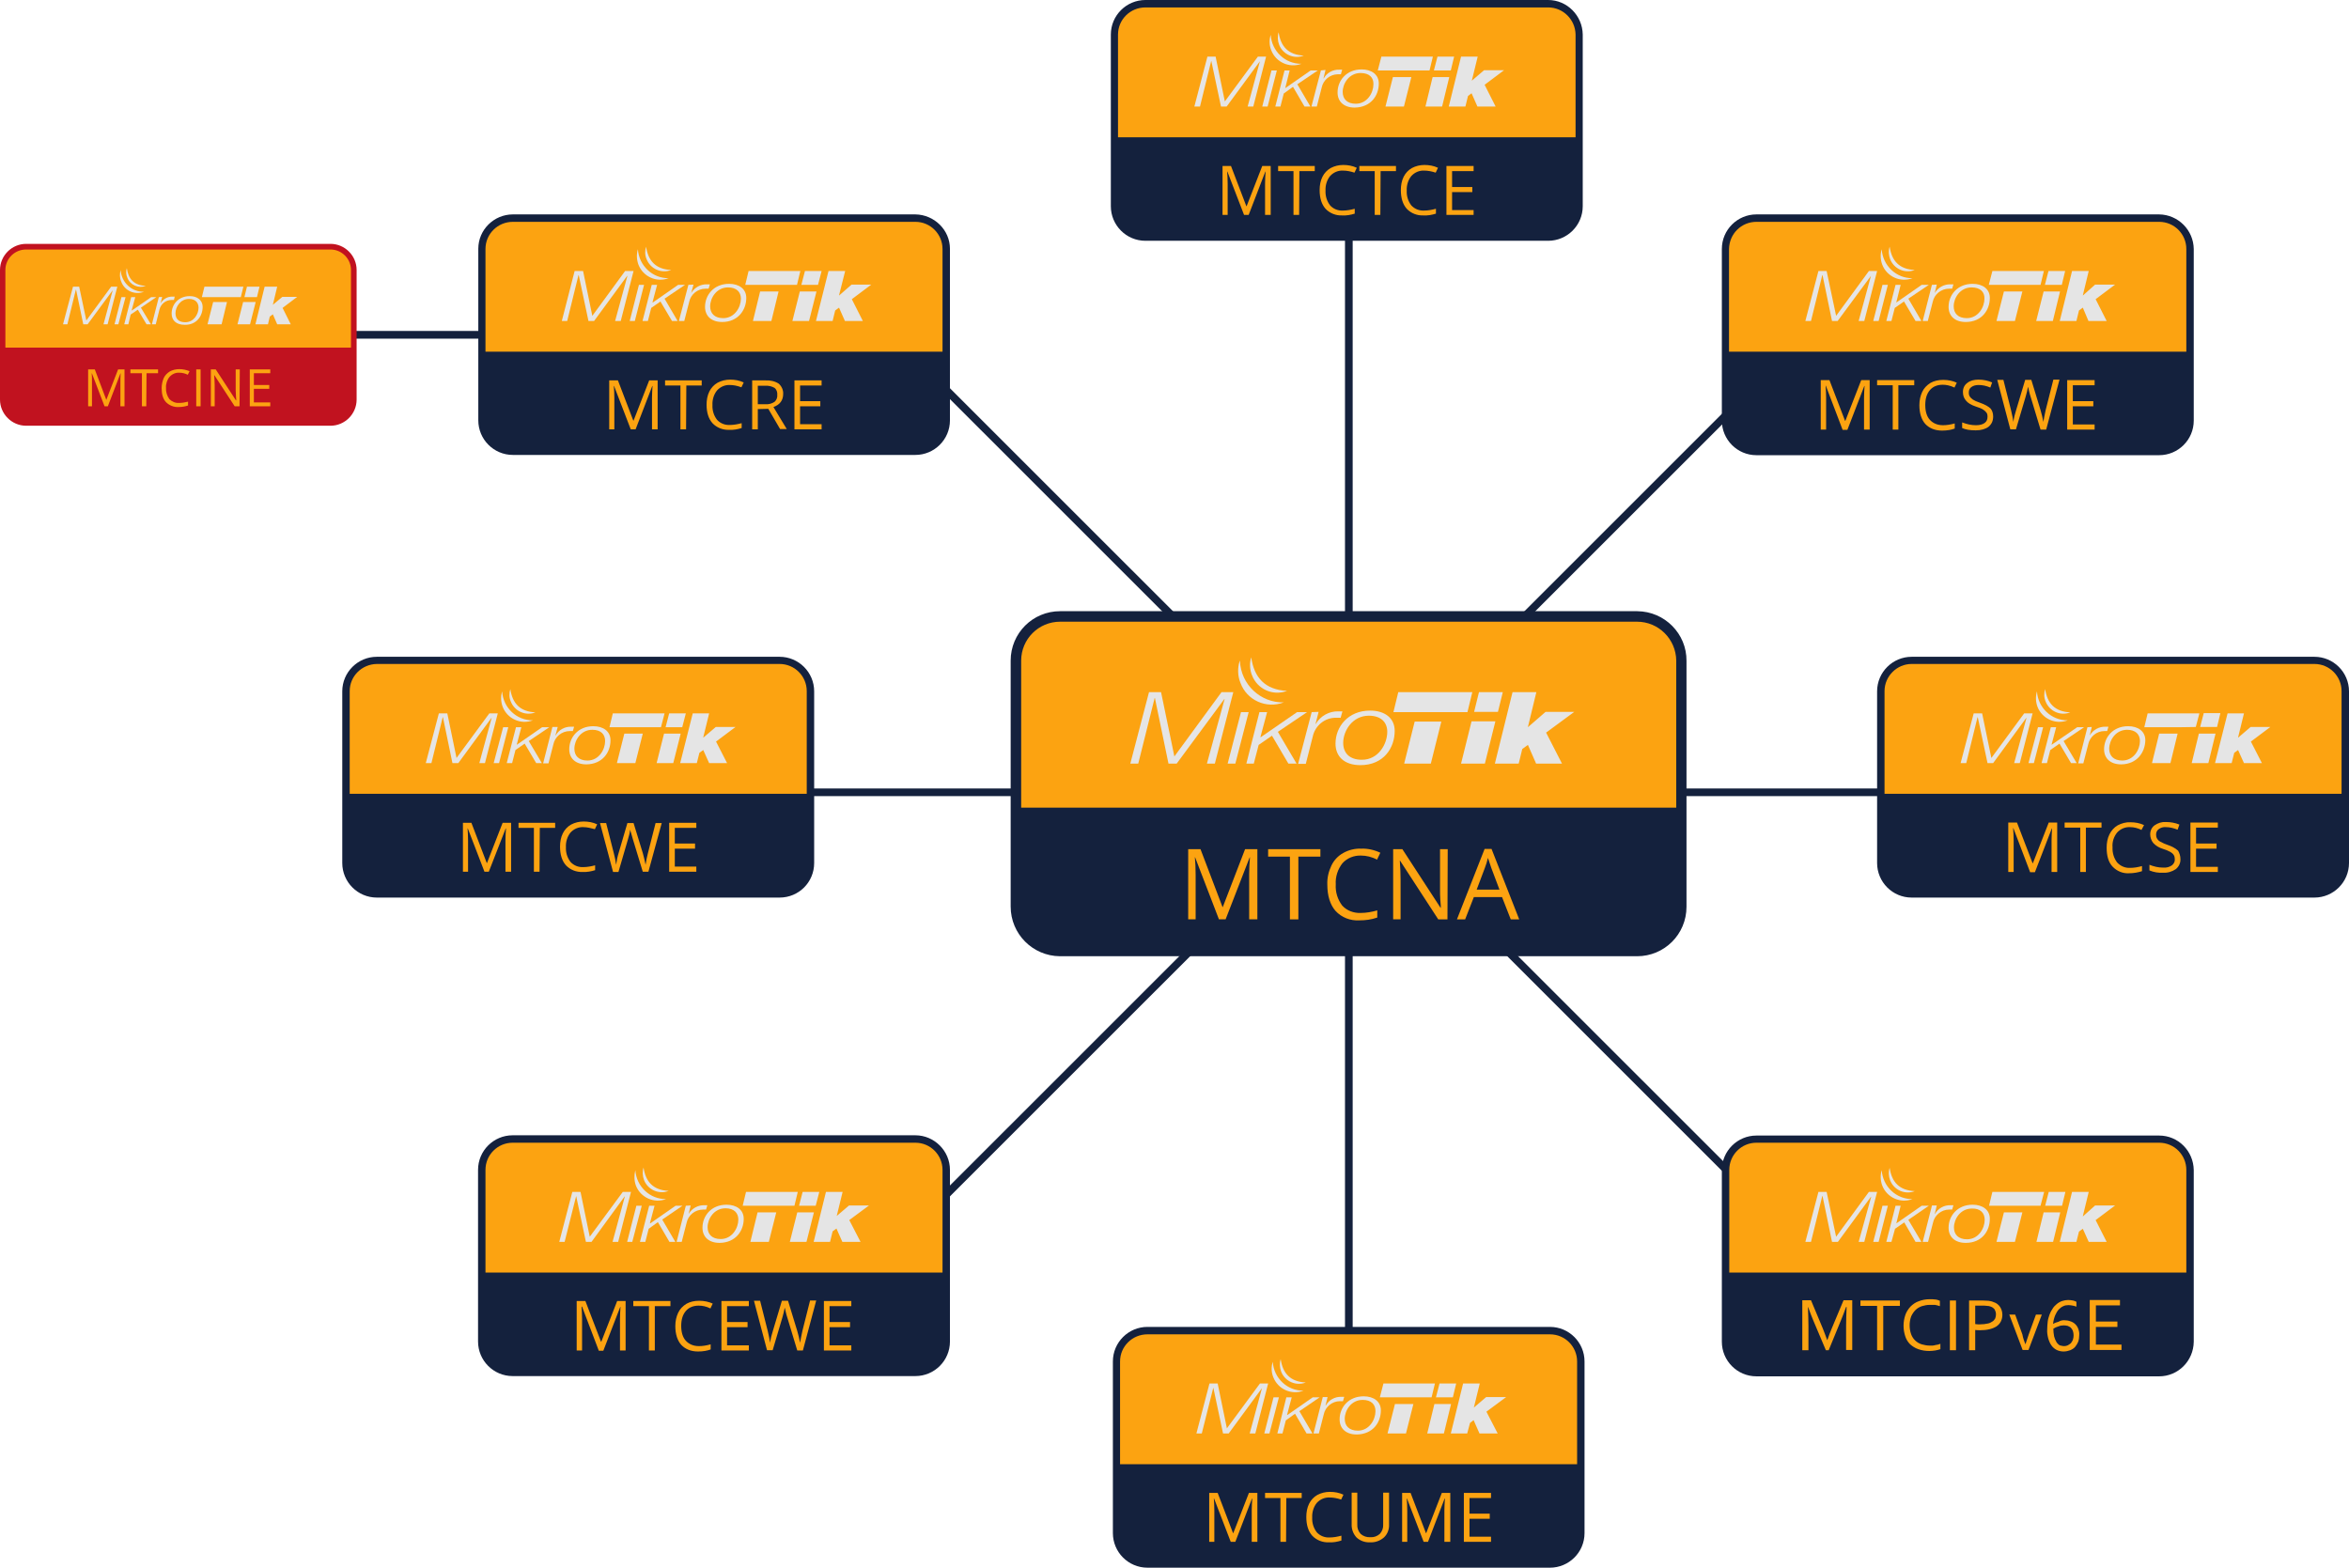 <?xml version="1.0" encoding="UTF-8"?>
<svg xmlns="http://www.w3.org/2000/svg" version="1.1" id="Layer_1" x="0" y="0" viewBox="0 0 916.9 612" xml:space="preserve">
	<style>
	
	.st0{fill:#14213D;stroke:#14213D;stroke-width:3;stroke-miterlimit:10}
	
	
	.st1{fill:#FCA311}
	.st2{fill:none}
	
	
	.st3{fill:#14213D}
	
	
	.st4,.st5{fill:#E5E5E5}
	.st5{fill-rule:evenodd;clip-rule:evenodd}
	
	
	.st6{fill:#C1121F}
	</style>
	
	<path class="st0" d="M526.5 20.9v576.8M192.2 130.7h-65.1M814.8 309.3H238.1M730.4 513.2L322.5 105.4M322.5 513.2l407.9-407.8"></path>
	<path class="st1" d="M147.1 257.8h157.2c6.7 0 12 5.4 12 12.1v67c0 6.7-5.4 12-12 12H147.1c-6.7 0-12.1-5.4-12.1-12v-67c.1-6.7 5.5-12.1 12.1-12.1z"></path>
	<path class="st2" d="M314.9 309.9v-40.1c0-5.9-4.8-10.6-10.6-10.6H147.1c-5.9 0-10.6 4.8-10.6 10.6v40.1h178.4z"></path>
	<path class="st3" d="M304.3 256.4H147.1c-7.4 0-13.5 6-13.5 13.5v67c0 7.4 6 13.5 13.5 13.5h157.2c7.5 0 13.5-6 13.5-13.5v-67c0-7.5-6.1-13.5-13.5-13.5zm-157.2 2.8h157.2c5.9 0 10.6 4.8 10.6 10.6v40.1H136.5v-40.1c0-5.8 4.7-10.5 10.6-10.6z"></path>
	<path class="st4" d="M171.3 278.5l-5.1 19.4h2.2l4.4-17.9h.1l3.7 17.9h2.3l12.9-17.6h.1l-4.8 17.6h2.2l5-19.4H191l-12.8 17.4-3.6-17.4zM196.4 283.9l-3.7 14h2.1l3.6-14zM201.4 283.9l-3.6 14h2.1l1.3-5.1 3.6-2.5 4.5 7.6h2.2l-5.1-8.6 8-5.4h-2.8l-9.8 6.8h-.1l1.8-6.8z"></path>
	<path class="st5" d="M215.6 283.9L212 298h2.1l1.9-7.4c.6-3 3.3-5.2 6.4-5.2h1.2l.5-1.7H223c-2.5-.1-4.9 1.2-6.1 3.4h-.1l.9-3.3h-2.1zM238.3 289c0-3.5-2.8-5.5-6.7-5.5-6 0-9.4 4.4-9.4 9 0 3.5 2.4 5.9 6.7 5.9 6.3-.1 9.4-4.7 9.4-9.4m-2.1.3c0 3.3-2.4 7.6-6.9 7.6-3.4 0-5.1-1.9-5.1-4.6 0-3.3 2.5-7.4 7-7.4 3.4 0 5 1.8 5 4.4M258 283.9l1.4-5.4h-20.2l-1.3 5.4h13.7zM243.7 286.4l-2.9 11.5h7.2l2.9-11.5h-7.2zM259.2 286.4l-2.9 11.5h6.5l2.9-11.5h-6.5zm7.1-2.5l1.4-5.4h-6.5l-1.4 5.4h6.5zM270.4 278.5l-4.9 19.4h6.5l1-4 1.5-1.1 2.3 5.1h7l-4.3-8.4 7.6-5.7h-7.7l-4.8 4.1h-.1l2.3-9.4zM199.2 269c.8 5.5 3.7 8.8 9.8 9.1-3.8 1.5-8.1-.4-9.6-4.2-.7-1.6-.7-3.3-.2-4.9"></path>
	<path class="st5" d="M196 269.9c.1 0 .1 0 0 0 .4 6.4 5.7 11.4 12 11.3-4.7 1.8-10-.6-11.8-5.3-.7-1.9-.8-4-.2-6"></path>
	<path class="st1" d="M189.1 340.3l-6.5-16.9h-.1c.1 1.3.2 2.9.2 4.8v12.1h-2v-19.1h3.3l6 15.7h.1l6.1-15.7h3.3v19.1h-2.2V328c0-1.4.1-2.9.2-4.6h-.1l-6.6 16.9h-1.7zM210.6 340.3h-2.2v-17.1h-6v-2h14.3v2h-6l-.1 17.1zM227.7 322.9c-1.9-.1-3.7.7-5 2.1-1.3 1.6-1.9 3.7-1.8 5.7-.1 2.1.5 4.1 1.8 5.8 1.3 1.4 3.1 2.1 5 2 1.5 0 3.1-.3 4.6-.7v1.9c-1.6.5-3.2.8-4.9.7-2.4.1-4.8-.8-6.5-2.6-1.5-1.7-2.3-4.1-2.3-7.3 0-1.8.3-3.6 1.1-5.2.7-1.4 1.8-2.6 3.2-3.4 1.5-.8 3.2-1.2 4.9-1.2 1.8 0 3.6.3 5.3 1.1l-.9 1.9c-1.5-.4-3-.8-4.5-.8zM253.1 340.3h-2.2l-3.9-12.8c-.2-.6-.4-1.3-.6-2.1-.2-.5-.3-1-.4-1.5-.2 1.3-.5 2.5-.9 3.8l-3.7 12.7h-2.1l-5.1-19.1h2.4l3 11.8c.4 1.5.7 3 .9 4.5.2-1.6.5-3.1 1-4.7l3.4-11.6h2.4l3.6 11.7c.4 1.5.8 3 1.1 4.6.2-1.5.5-3 .9-4.5l3-11.8h2.4l-5.2 19zM271.8 340.3h-10.6v-19.1h10.6v2h-8.4v6.1h7.9v2h-7.9v7h8.4v2z"></path>
	<g>
		
		<path class="st1" d="M447.9 519.4H605c6.7 0 12 5.4 12 12.1v67c0 6.7-5.4 12-12 12H447.9c-6.7 0-12-5.4-12-12v-67c-.1-6.7 5.3-12.1 12-12.1z"></path>
		<path class="st2" d="M615.7 571.6v-40.1c0-5.9-4.8-10.6-10.6-10.6H447.9c-5.9 0-10.6 4.8-10.6 10.6v40.1h178.4z"></path>
		<path class="st3" d="M605 518H447.9c-7.4 0-13.5 6-13.5 13.5v67c0 7.4 6 13.5 13.5 13.5H605c7.4 0 13.5-6 13.5-13.5v-67c0-7.4-6-13.5-13.5-13.5zm-157.1 2.9H605c5.9 0 10.6 4.8 10.6 10.6v40.1H437.2v-40.1c0-5.9 4.8-10.6 10.7-10.6z"></path>
		<path class="st4" d="M472.1 540.1l-5.1 19.5h2.1l4.5-17.9 3.8 17.9h2.2l13-17.7-4.8 17.7h2.2l5-19.5h-3.2l-12.9 17.5-3.6-17.5zM497.1 545.5l-3.6 14.1h2l3.7-14.1zM502.1 545.5l-3.5 14.1h2l1.3-5.1 3.6-2.6 4.5 7.7h2.3l-5.1-8.7 7.9-5.4h-2.7l-9.9 6.9-.1-.1 1.8-6.8z"></path>
		<path class="st5" d="M516.3 545.5l-3.6 14.1h2.1l1.9-7.4c.6-3 3.3-5.2 6.3-5.2h1.2l.5-1.7h-1.1c-2.5-.1-4.9 1.2-6.1 3.4h-.1l.8-3.3h-1.9zM539 550.6c0-3.5-2.8-5.5-6.7-5.5-6 0-9.4 4.4-9.4 9 0 3.5 2.4 5.9 6.7 5.9 6.3-.1 9.4-4.7 9.4-9.4m-2.1.3c0 3.3-2.4 7.6-6.9 7.6-3.4 0-5.1-1.9-5.1-4.6 0-3.3 2.5-7.4 7-7.4 3.4 0 5 1.8 5 4.4M558.8 545.5l1.3-5.4H540l-1.4 5.4h13.7zM544.5 548.1l-2.9 11.5h7.2l2.9-11.5h-7.2zM559.9 548.1l-2.8 11.5h6.5l2.8-11.5h-6.5zm7.2-2.6l1.3-5.4h-6.5l-1.4 5.4h6.6zM571.1 540.1l-4.8 19.5h6.4l1.1-4.1 1.4-1.1 2.3 5.2h7.1l-4.4-8.5 7.7-5.7h-7.8l-4.8 4.1 2.3-9.4zM499.9 530.6c.8 5.5 3.7 8.8 9.8 9.1-3.8 1.5-8.1-.4-9.6-4.2-.6-1.6-.7-3.3-.2-4.9"></path>
		<path class="st5" d="M496.8 531.6c.4 6.4 5.7 11.4 12 11.3-4.7 1.8-10-.6-11.8-5.3-.8-2-.8-4.1-.2-6"></path>
		<path class="st1" d="M480.4 601.9l-6.5-16.9h-.1c.1 1.3.2 2.9.2 4.8v12.1h-2v-19.1h3.3l6 15.7h.1l6.1-15.7h3.3v19.1h-2.2v-12.3c0-1.4.1-2.9.2-4.6h-.1l-6.5 16.9h-1.8zM502 601.9h-2.2v-17.1h-6v-2h14.3v2h-6l-.1 17.1zM519 584.6c-1.9-.1-3.7.7-5 2.1-1.3 1.6-1.9 3.7-1.8 5.7-.1 2.1.5 4.1 1.8 5.8 1.3 1.4 3.1 2.1 5 2 1.5 0 3.1-.3 4.6-.7v1.9c-1.6.5-3.2.8-4.9.7-2.4.1-4.8-.8-6.5-2.6-1.5-1.7-2.3-4.1-2.3-7.3 0-1.8.3-3.6 1.1-5.2.7-1.4 1.8-2.6 3.2-3.4 1.5-.8 3.2-1.2 4.9-1.2 1.8 0 3.6.3 5.3 1.1l-.9 1.9c-1.5-.5-3-.8-4.5-.8zM542.2 582.8v12.3c.1 1.9-.6 3.8-2 5.1-1.5 1.3-3.4 2-5.4 1.9-2 .1-3.9-.6-5.3-1.9-1.3-1.4-2-3.3-1.9-5.2v-12.3h2.2v12.4c-.1 1.4.4 2.7 1.3 3.7 1 .9 2.4 1.4 3.8 1.3 1.4.1 2.7-.4 3.7-1.3.9-1 1.4-2.3 1.3-3.7v-12.4h2.3zM555.7 601.9l-6.5-16.9h-.1c.1 1.3.2 2.9.2 4.8v12.1h-2v-19.1h3.3l6 15.7h.1l6.1-15.7h3.3v19.1h-2.3v-12.3c0-1.4.1-2.9.2-4.6h-.1l-6.5 16.9h-1.7zM582 601.9h-10.6v-19.1H582v2h-8.4v6.1h7.9v2h-7.9v7h8.4v2z"></path>
	</g>
	<g>
		
		<path class="st1" d="M10.2 96.3H129c5 0 9.1 4.1 9.1 9.1v50.7c0 5-4.1 9.1-9.1 9.1H10.2c-5 0-9.1-4.1-9.1-9.1v-50.7c0-5 4.1-9.1 9.1-9.1z"></path>
		<path class="st2" d="M137 135.7v-30.3c0-4.4-3.6-8-8-8H10.2c-4.4 0-8 3.6-8 8v30.3H137z"></path>
		<path class="st6" d="M129 95.2H10.2C4.6 95.2 0 99.8 0 105.4V156c0 5.6 4.6 10.2 10.2 10.2H129c5.6 0 10.2-4.6 10.2-10.2v-50.6c0-5.6-4.6-10.2-10.2-10.2zM10.2 97.4H129c4.4 0 8 3.6 8 8v30.3H2.1v-30.3c0-4.4 3.6-8 8.1-8z"></path>
		<path class="st4" d="M28.5 111.9l-3.9 14.7h1.7l3.3-13.5h.1l2.8 13.5h1.7l9.8-13.3-3.6 13.3H42l3.8-14.7h-2.4l-9.7 13.2-2.8-13.2zM47.4 116l-2.7 10.6h1.5L49 116zM51.2 116l-2.7 10.6h1.6l.9-3.8 2.8-1.9 3.4 5.7h1.7l-3.9-6.5 6-4.1h-2l-7.5 5.2-.1-.1 1.4-5.1z"></path>
		<path class="st5" d="M62 116l-2.7 10.6h1.5l1.4-5.6c.5-2.3 2.5-3.9 4.8-3.9h.9l.3-1.3h-.8c-1.9-.1-3.7.9-4.7 2.6l.6-2.5-1.3.1zM79.1 119.8c0-2.6-2.1-4.2-5-4.2-4.5 0-7.1 3.3-7.1 6.8 0 2.7 1.8 4.4 5.1 4.4 4.6.1 7-3.4 7-7m-1.6.3c0 2.5-1.8 5.7-5.2 5.7-2.6 0-3.8-1.4-3.8-3.5 0-2.5 1.9-5.6 5.3-5.6 2.4 0 3.7 1.4 3.7 3.4M94 116l1-4.1H79.8l-1 4.1h10.3zM83.2 117.9l-2.2 8.7h5.5l2.1-8.7h-5.4zM94.9 117.9l-2.2 8.7h4.9l2.2-8.7h-4.9zm5.4-1.9l1-4.1h-4.9l-1 4.1h4.9zM103.3 111.9l-3.6 14.7h4.9l.7-3 1.2-.9 1.7 3.9h5.3l-3.2-6.4 5.7-4.3h-5.8l-3.7 3.1 1.7-7.1zM49.5 104.7c.6 4.2 2.8 6.7 7.4 6.9-2.9 1.1-6.1-.3-7.2-3.2-.5-1.2-.6-2.5-.2-3.7"></path>
		<path class="st5" d="M47.1 105.4c.1 0 .1 0 0 0 .3 4.9 4.3 8.6 9.1 8.5-3.6 1.4-7.6-.4-8.9-4-.6-1.4-.6-3-.2-4.5"></path>
		<path class="st1" d="M40.8 158.6l-4.9-12.8h-.1c.1 1 .1 2.2.1 3.6v9.2h-1.5v-14.4H37l4.5 11.9 4.6-11.9h2.5v14.4H47v-9.3c0-1.1 0-2.2.1-3.5H47l-4.9 12.8h-1.3zM57.1 158.6h-1.7v-12.9h-4.5v-1.5h10.8v1.5h-4.5l-.1 12.9zM70 145.5c-1.4-.1-2.8.5-3.8 1.6-1 1.2-1.5 2.8-1.4 4.3-.1 1.6.4 3.1 1.3 4.4 1 1 2.4 1.6 3.8 1.5 1.2 0 2.3-.2 3.5-.5v1.5c-1.2.4-2.4.6-3.7.6-1.8.1-3.6-.6-4.9-1.9-1.2-1.3-1.7-3.1-1.7-5.5 0-1.3.3-2.7.8-3.9.5-1.1 1.4-2 2.4-2.6 1.1-.6 2.4-.9 3.7-.9 1.4 0 2.7.3 4 .8l-.7 1.4c-1-.5-2.1-.8-3.3-.8zM76.6 158.6v-14.4h1.7v14.4h-1.7zM93.5 158.6h-1.9l-7.9-12.1h-.1c.1 1.4.2 2.7.2 3.9v8.2h-1.5v-14.4h1.9l7.9 12.1h.1c0-.2 0-.8-.1-1.7 0-1-.1-1.7-.1-2.1v-8.3h1.6l-.1 14.4zM105.5 158.6h-8v-14.4h8v1.5h-6.4v4.6h6v1.5h-6v5.3h6.4v1.5z"></path>
	</g>
	<g>
		
		<path class="st1" d="M200.1 85.2h157.2c6.7 0 12 5.4 12 12.1v67.1c0 6.7-5.4 12-12 12H200.1c-6.7 0-12.1-5.4-12.1-12V97.2c.1-6.6 5.5-12 12.1-12z"></path>
		<path class="st2" d="M368 137.3V97.2c0-5.9-4.8-10.6-10.6-10.6H200.2c-5.9 0-10.6 4.8-10.6 10.6v40.1H368z"></path>
		<path class="st3" d="M357.3 83.7H200.2c-7.4 0-13.5 6-13.5 13.4v67c0 7.4 6 13.5 13.5 13.5h157.1c7.4 0 13.5-6 13.5-13.5v-67c0-7.3-6.1-13.3-13.5-13.4zm-157.1 2.9h157.1c5.9 0 10.6 4.8 10.6 10.6v40.1H189.5V97.2c0-5.9 4.8-10.6 10.7-10.6z"></path>
		<path class="st4" d="M224.3 105.8l-5 19.5h2.1l4.4-17.9h.1l3.8 17.9h2.2l12.9-17.6h.1l-4.8 17.6h2.2l5-19.5H244l-12.8 17.5-3.6-17.5zM249.4 111.2l-3.6 14.1h2l3.6-14.1zM254.4 111.2l-3.6 14.1h2.1l1.3-5.1 3.6-2.5 4.5 7.6h2.2l-5.1-8.7 8-5.4h-2.7l-9.9 6.9-.1-.1 1.8-6.8z"></path>
		<path class="st5" d="M268.7 111.2l-3.7 14.1h2.1l1.9-7.4c.6-3 3.3-5.2 6.4-5.2h1.2l.5-1.7H276c-2.5-.1-4.9 1.2-6.2 3.4l.9-3.3-2 .1zM291.3 116.3c0-3.5-2.8-5.5-6.7-5.5-6 0-9.4 4.4-9.4 9 0 3.5 2.4 5.9 6.7 5.9 6.2 0 9.4-4.7 9.4-9.4m-2.1.3c0 3.3-2.4 7.6-6.9 7.6-3.4 0-5.1-1.9-5.1-4.6 0-3.3 2.5-7.4 7-7.4 3.3 0 5 1.8 5 4.4M311.1 111.2l1.3-5.4h-20.2l-1.3 5.4h13.7zM296.7 113.8l-2.8 11.5h7.2l2.8-11.5h-7.2zM312.2 113.8l-2.9 11.5h6.5l2.9-11.5h-6.5zm7.1-2.6l1.4-5.4h-6.5l-1.4 5.4h6.5zM323.4 105.8l-4.9 19.5h6.5l1-4.1 1.5-1.1 2.3 5.2h7l-4.3-8.5 7.6-5.7h-7.7l-4.8 4.2h-.1l2.4-9.5zM252.2 96.3c.8 5.5 3.7 8.8 9.8 9.1-3.8 1.5-8.1-.4-9.6-4.2-.7-1.6-.7-3.3-.2-4.9"></path>
		<path class="st5" d="M249 97.3c.1 0 .1 0 0 0 .4 6.4 5.7 11.4 12 11.3-4.7 1.8-10-.6-11.8-5.3-.7-1.9-.8-4.1-.2-6"></path>
		<path class="st1" d="M246.2 167.6l-6.5-16.9h-.1c.1 1.3.2 2.9.2 4.8v12.1h-2v-19.1h3.4l6 15.7h.1l6.1-15.7h3.3v19.1h-2.2v-12.3c0-1.4.1-2.9.2-4.6h-.1l-6.5 16.9h-1.9zM267.8 167.6h-2.2v-17.1h-6v-2h14.3v2h-6l-.1 17.1zM284.9 150.3c-1.9-.1-3.7.7-5 2.1-1.3 1.6-1.9 3.7-1.8 5.7-.1 2.1.5 4.1 1.8 5.8 1.3 1.4 3.1 2.1 5 2 1.5 0 3.1-.3 4.6-.7v1.9c-1.6.5-3.2.8-4.9.7-2.4.1-4.8-.8-6.5-2.6-1.5-1.7-2.3-4.1-2.3-7.2 0-1.8.3-3.6 1.1-5.2.7-1.4 1.8-2.6 3.2-3.4 1.5-.8 3.2-1.2 4.9-1.2 1.8 0 3.6.3 5.3 1.1l-.9 1.9c-1.6-.6-3.1-.9-4.5-.9zM295.8 159.7v7.9h-2.2v-19.1h5.2c1.8-.1 3.7.3 5.2 1.3 1.1 1 1.8 2.5 1.7 4 0 2.5-1.3 4.2-3.8 5.1l5.2 8.6h-2.6l-4.6-7.9-4.1.1zm0-1.9h3c1.2.1 2.4-.2 3.5-.9.8-.7 1.2-1.7 1.1-2.8.1-1-.3-2.1-1.1-2.7-1.1-.6-2.3-.9-3.6-.8h-2.9v7.2zM320.7 167.6h-10.6v-19.1h10.6v2h-8.4v6.1h7.9v2h-7.9v7h8.4v2z"></path>
	</g>
	<g>
		
		<path class="st1" d="M447.1 1.4h157.2c6.7 0 12 5.4 12 12.1v67.1c0 6.7-5.4 12-12 12H447.1c-6.7 0-12-5.4-12-12V13.5c-.1-6.7 5.3-12.1 12-12.1z"></path>
		<path class="st2" d="M614.9 53.6V13.5c0-5.9-4.8-10.6-10.6-10.6H447.1c-5.9 0-10.6 4.7-10.7 10.6v40.1h178.5z"></path>
		<path class="st3" d="M604.3 0H447.1c-7.4 0-13.5 6-13.5 13.5v67c0 7.4 6 13.5 13.5 13.5h157.2c7.4 0 13.5-6 13.5-13.5v-67C617.7 6.1 611.7 0 604.3 0zM447.1 2.9h157.2c5.9 0 10.6 4.8 10.7 10.6v40.1H436.4V13.5c0-5.9 4.8-10.6 10.7-10.6z"></path>
		<path class="st4" d="M471.3 22.1l-5.1 19.5h2.2l4.4-17.9 3.8 17.9h2.2l13-17.7-4.8 17.7h2.2l5-19.5H491l-12.9 17.5-3.6-17.5zM496.3 27.5l-3.6 14.1h2.1l3.6-14.1zM501.4 27.5l-3.6 14.1h2l1.3-5.1 3.6-2.6 4.5 7.7h2.3l-5.1-8.7 8-5.4h-2.8l-9.9 6.9v-.1l1.7-6.8z"></path>
		<path class="st5" d="M515.6 27.5l-3.7 14.1h2.1l1.9-7.4c.6-3 3.3-5.2 6.3-5.2h1.2l.5-1.8h-1.1c-2.5-.1-4.9 1.2-6.1 3.4h-.1l.8-3.3-1.8.2zM538.2 32.6c0-3.5-2.8-5.5-6.7-5.5-6 0-9.4 4.4-9.4 9 0 3.5 2.4 5.9 6.7 5.9 6.3-.1 9.4-4.7 9.4-9.4m-2.1.3c0 3.3-2.4 7.6-6.9 7.6-3.4 0-5.1-1.9-5.1-4.6 0-3.3 2.5-7.4 7-7.4 3.4 0 5.1 1.8 5 4.4M558 27.5l1.3-5.4h-20.1l-1.4 5.4h13.7zM543.7 30.1l-2.9 11.5h7.2l2.9-11.5h-7.2zM559.2 30.1l-2.8 11.5h6.5l2.8-11.5h-6.5zm7.1-2.6l1.3-5.4h-6.5l-1.4 5.4h6.6zM570.3 22.1l-4.8 19.5h6.5l1-4.1 1.4-1.1 2.3 5.2h7.1l-4.3-8.5 7.6-5.7h-7.8l-4.8 4.1 2.3-9.4zM499.1 12.6c.8 5.5 3.7 8.8 9.8 9.1-3.8 1.5-8.1-.4-9.6-4.2-.6-1.6-.7-3.3-.2-4.9"></path>
		<path class="st5" d="M496 13.6c.4 6.4 5.7 11.4 12 11.3-4.7 1.8-10-.6-11.8-5.3-.8-2-.8-4.1-.2-6"></path>
		<path class="st1" d="M485.6 83.9L479.1 67h-.1c.1 1.3.2 2.9.2 4.8v12.1h-2V64.8h3.3l6 15.7h.1l6.1-15.7h3.3v19.1h-2.2V71.6c0-1.4.1-2.9.2-4.6h-.1l-6.5 16.9h-1.8zM507.1 83.9h-2.2V66.8h-6v-2h14.3v2h-6l-.1 17.1zM524.2 66.6c-1.9-.1-3.7.7-5 2.1-1.3 1.6-1.9 3.7-1.8 5.7-.1 2.1.5 4.1 1.8 5.8 1.3 1.4 3.1 2.1 5 2 1.5 0 3.1-.3 4.6-.7v1.9c-1.6.5-3.2.8-4.9.7-2.4.1-4.8-.8-6.5-2.6-1.5-1.7-2.3-4.1-2.3-7.3 0-1.8.3-3.6 1.1-5.2.7-1.4 1.8-2.6 3.2-3.4 1.5-.8 3.2-1.2 4.9-1.2 1.8 0 3.6.3 5.3 1.1l-.9 1.9c-1.5-.5-3-.8-4.5-.8zM538.8 83.9h-2.2V66.8h-6v-2h14.3v2h-6l-.1 17.1zM555.9 66.6c-1.9-.1-3.7.7-5 2.1-1.3 1.6-1.9 3.7-1.8 5.7-.1 2.1.5 4.1 1.8 5.8 1.3 1.4 3.1 2.1 5 2 1.5 0 3.1-.3 4.6-.7v1.9c-1.6.5-3.2.8-4.9.7-2.4.1-4.8-.8-6.5-2.6-1.5-1.7-2.3-4.1-2.3-7.3 0-1.8.3-3.6 1.1-5.2.7-1.4 1.8-2.6 3.2-3.4 1.5-.8 3.2-1.2 4.9-1.2 1.8 0 3.6.3 5.3 1.1l-.9 1.9c-1.5-.5-3-.8-4.5-.8zM575.2 83.9h-10.6V64.8h10.6v2h-8.4V73h7.9v2h-7.9v7h8.4v1.9z"></path>
	</g>
	<g>
		
		<path class="st1" d="M685.6 444.7h157.2c6.7 0 12.1 5.4 12.1 12.1v67c0 6.7-5.4 12-12.1 12H685.6c-6.7 0-12-5.4-12-12v-67c-.1-6.7 5.3-12.1 12-12.1z"></path>
		<path class="st2" d="M853.4 496.8v-40.1c0-5.9-4.8-10.6-10.6-10.6H685.6c-5.9 0-10.6 4.8-10.6 10.6v40.1h178.4z"></path>
		<path class="st3" d="M842.8 443.3H685.6c-7.4 0-13.5 6-13.5 13.5v67c0 7.4 6 13.5 13.5 13.5h157.2c7.4 0 13.4-6 13.5-13.5v-67c-.1-7.5-6.1-13.5-13.5-13.5zm-157.2 2.8h157.2c5.9 0 10.6 4.8 10.6 10.6v40.1H675v-40.1c0-5.8 4.7-10.6 10.6-10.6z"></path>
		<path class="st4" d="M709.8 465.3l-5.1 19.5h2.2l4.4-17.9h.1l3.7 17.9h2.3l12.9-17.6h.1l-4.9 17.6h2.2l5-19.5h-3.2l-12.8 17.5-3.7-17.5zM734.8 470.7l-3.6 14.1h2.1l3.6-14.1zM739.9 470.7l-3.6 14.1h2l1.4-5.1 3.6-2.5 4.4 7.6h2.3l-5.1-8.6 8-5.5h-2.8l-9.9 6.9 1.7-6.9z"></path>
		<path class="st5" d="M754.1 470.7l-3.6 14.1h2.1l1.9-7.4c.6-3 3.3-5.2 6.3-5.2h1.2l.5-1.7h-1.1c-2.5-.1-4.9 1.2-6.1 3.4h-.1l.8-3.3h-1.9zM776.7 475.8c0-3.5-2.8-5.5-6.7-5.5-6 0-9.4 4.4-9.4 9 0 3.5 2.4 5.9 6.7 5.9 6.3 0 9.4-4.6 9.4-9.4m-2 .4c0 3.3-2.4 7.6-6.9 7.6-3.4 0-5.1-1.9-5.1-4.6 0-3.3 2.5-7.4 7-7.4 3.3-.1 5 1.7 5 4.4M796.5 470.7l1.4-5.4h-20.2l-1.3 5.4H790zM782.2 473.3l-2.9 11.5h7.2l2.9-11.5h-7.2zM797.7 473.3l-2.8 11.5h6.5l2.8-11.5h-6.5zm7.2-2.6l1.3-5.4h-6.5l-1.4 5.4h6.6zM808.8 465.3l-4.8 19.5h6.5l1-4 1.5-1.1 2.3 5.1h7l-4.3-8.5 7.6-5.7h-7.8l-4.7 4.2h-.1l2.3-9.5zM737.6 455.9c.8 5.5 3.7 8.8 9.8 9.1-3.8 1.5-8.1-.4-9.6-4.2-.6-1.6-.7-3.3-.2-4.9"></path>
		<path class="st5" d="M734.5 456.8c.1 0 .1 0 0 0 .4 6.4 5.7 11.4 12 11.3-4.7 1.8-10-.6-11.8-5.3-.7-1.9-.8-4-.2-6"></path>
		<path class="st1" d="M713.8 527.1h-1.1l-4.9-11.6c-.7-1.6-1.3-3.3-2-5.2h-.1c.1 2.7.2 5.2.2 7.4v9.4h-2.4v-19.5h3.4l4.6 11c.5 1.3 1.1 2.8 1.7 4.5h.1c.5-1.5 1.1-3.1 1.7-4.5l4.6-11h3.4V527h-2.4v-9.4c0-2.2.1-4.7.2-7.4h-.2c-.7 2-1.4 3.7-2 5.2l-4.8 11.7zM735.1 527.1h-2.4v-17.3h-6.5v-2.1h15.4v2.1h-6.5v17.3zM753.2 509.4c-1 0-2 .2-3 .5-.9.3-1.8.8-2.5 1.5s-1.3 1.6-1.7 2.5c-.4 1.1-.6 2.3-.6 3.5 0 1.2.2 2.4.6 3.5.7 1.9 2.2 3.3 4.1 3.9 1 .3 2.1.5 3.2.5h1c.3 0 .7-.1 1.1-.2s.7-.1 1.1-.2l.9-.3v2.1c-.6.2-1.3.4-2 .5-.8.1-1.5.2-2.3.2-1.5 0-2.9-.2-4.3-.7-1.2-.4-2.3-1.1-3.2-1.9-.9-.9-1.5-1.9-1.9-3.1-.9-2.7-.9-5.6 0-8.3.4-1.2 1.1-2.3 2-3.3.9-.9 2-1.7 3.2-2.1 1.3-.5 2.7-.8 4.2-.8h1.2c.4 0 .8.1 1.1.1s.7.1 1 .2c.3.1.5.2.8.3v2.1c-.6-.2-1.3-.4-1.9-.5h-2.1zM761.1 527.1v-19.4h2.4v19.4h-2.4zM771 527.1h-2.4v-19.4h5.4c.7 0 1.5.1 2.2.1.6.1 1.3.2 1.9.5 1.1.3 2 1 2.6 1.9.6.9.9 2 .9 3.1 0 .9-.2 1.8-.6 2.6-.4.8-1 1.4-1.7 1.9-.8.5-1.8.9-2.7 1.1-1.2.3-2.4.4-3.6.4-.7 0-1.3 0-2-.1v7.9zm0-10.2c.3 0 .7.1 1 .1h1c1 0 1.9-.1 2.8-.3.7-.1 1.3-.4 1.9-.8.5-.3.8-.7 1.1-1.2.2-.5.3-1.1.3-1.6 0-.7-.2-1.3-.5-1.9-.4-.5-.9-.9-1.5-1.1-.5-.2-.9-.3-1.4-.3-.6-.1-1.3-.1-1.9-.1H771v7.2zM790.6 524.8c.3-1 .8-2.3 1.3-3.9l2.8-7.7h2.3l-5.2 13.8h-2.3l-5.2-13.8h2.3l2.8 7.7c.3 1.6.8 2.9 1.2 3.9zM805.7 515.4c.8 0 1.6.1 2.4.4 1.4.4 2.6 1.5 3.1 2.9.3.8.5 1.6.4 2.5 0 .9-.1 1.7-.4 2.6-.3.7-.7 1.4-1.2 2-.5.6-1.2 1-1.9 1.3-.8.3-1.7.5-2.6.5-.9 0-1.9-.2-2.7-.6-.8-.4-1.5-1-2-1.7-.6-.8-1-1.8-1.3-2.8-.3-1.2-.5-2.4-.4-3.6 0-1 .1-2 .2-3 .1-.9.4-1.8.7-2.7.3-.8.7-1.6 1.2-2.3.4-.7 1-1.3 1.6-1.8 1.3-1.1 2.9-1.6 4.5-1.6.6 0 1.3.1 1.9.2.5.1.9.3 1.3.5v1.9c-.5-.2-.9-.3-1.4-.4-.6-.1-1.1-.2-1.7-.2-.7 0-1.4.1-2 .4-.7.3-1.3.8-1.8 1.3-.6.7-1 1.4-1.4 2.3-.4 1-.7 2.1-.8 3.3h.1c.6-.4 1.3-.6 2-.8.9-.5 1.5-.6 2.2-.6zm0 10.1c.5 0 1-.1 1.4-.3.4-.2.8-.5 1.2-.8.3-.4.6-.8.8-1.3.2-.6.3-1.2.3-1.8 0-.6-.1-1.2-.3-1.8-.2-.5-.5-.9-.8-1.2-.3-.3-.8-.5-1.2-.7-.5-.1-1-.2-1.5-.2-.7 0-1.4.1-2.1.4-.7.2-1.4.5-2 .9 0 1 .1 2 .3 3 .2.8.5 1.5.9 2.2.3.5.8 1 1.3 1.3.5.1 1.1.3 1.7.3zM818.1 524.9h10v2.1h-12.4v-19.5h11.8v2.1h-9.4v6.3h8.4v2.1h-8.4v6.9z"></path>
		<g>
		
			<path class="st1" d="M685.6 85.2h157.2c6.7 0 12.1 5.4 12.1 12v67.1c0 6.7-5.4 12-12.1 12H685.6c-6.7 0-12-5.4-12-12V97.2c-.1-6.6 5.3-12 12-12z"></path>
			<path class="st2" d="M853.4 137.3V97.2c0-5.9-4.8-10.6-10.6-10.6H685.6c-5.9 0-10.6 4.8-10.6 10.6v40.1h178.4z"></path>
			<path class="st3" d="M842.8 83.7H685.6c-7.4 0-13.5 6-13.5 13.5v67c0 7.4 6 13.5 13.5 13.5h157.2c7.4 0 13.5-6 13.5-13.5v-67c-.1-7.4-6.1-13.4-13.5-13.5zm-157.2 2.9h157.2c5.9 0 10.6 4.8 10.6 10.6v40.1H674.9V97.2c.1-5.9 4.8-10.6 10.7-10.6z"></path>
			<path class="st4" d="M709.8 105.8l-5.1 19.5h2.2l4.4-17.9h.1l3.7 17.9h2.2l13-17.6-4.8 17.6h2.2l5-19.5h-3.2l-12.8 17.5-3.7-17.5zM734.8 111.2l-3.6 14.1h2.1l3.6-14.1zM739.9 111.2l-3.6 14.1h2l1.3-5.1 3.6-2.5 4.5 7.6h2.3l-5.1-8.7 8-5.4h-2.8l-9.9 6.9v-.1l1.7-6.8z"></path>
			<path class="st5" d="M754.1 111.2l-3.6 14.1h2l1.9-7.4c.6-3 3.3-5.2 6.4-5.2h1.2l.5-1.7h-1.1c-2.5-.1-4.9 1.2-6.2 3.4l.8-3.3-1.9.1zM776.7 116.3c0-3.5-2.8-5.5-6.7-5.5-6 0-9.4 4.4-9.4 9 0 3.5 2.4 5.9 6.7 5.9 6.3 0 9.4-4.7 9.4-9.4m-2.1.3c0 3.3-2.4 7.6-6.9 7.6-3.4 0-5.1-1.9-5.1-4.6 0-3.3 2.5-7.4 7-7.4 3.4 0 5.1 1.8 5 4.4M796.5 111.2l1.3-5.4h-20.1l-1.4 5.4H790zM782.2 113.8l-2.9 11.5h7.2l2.9-11.5h-7.2zM797.7 113.8l-2.9 11.5h6.5l2.8-11.5h-6.4zm7.1-2.6l1.3-5.4h-6.5l-1.4 5.4h6.6zM808.8 105.8l-4.8 19.5h6.5l1-4.1 1.5-1.1 2.2 5.2h7.1l-4.3-8.5 7.6-5.7h-7.8l-4.7 4.2h-.1l2.3-9.5zM737.6 96.3c.8 5.5 3.7 8.8 9.8 9.1-3.8 1.5-8.1-.4-9.6-4.2-.6-1.6-.7-3.3-.2-4.9"></path>
			<path class="st5" d="M734.5 97.3s.1 0 0 0c.4 6.4 5.7 11.4 12 11.3-4.7 1.8-10-.6-11.8-5.3-.7-1.9-.8-4.1-.2-6"></path>
			<path class="st1" d="M719.2 167.7l-6.5-17.1h-.1c.1 1.4.2 3 .2 4.8v12.3h-2.1v-19.3h3.4l6.1 15.9h.1l6.2-15.9h3.3v19.3h-2.2v-12.4c0-1.4.1-3 .2-4.6h-.1l-6.6 17.1h-1.9zM741 167.7h-2.2v-17.3h-6.1v-2h14.5v2H741v17.3zM758.3 150.2c-2.1 0-3.8.7-5 2.1-1.2 1.4-1.8 3.3-1.8 5.8s.6 4.5 1.8 5.8 2.9 2.1 5.1 2.1c1.3 0 2.9-.2 4.6-.7v2c-1.3.5-3 .8-4.9.8-2.8 0-5-.9-6.6-2.6-1.5-1.7-2.3-4.2-2.3-7.3 0-2 .4-3.7 1.1-5.2.7-1.5 1.8-2.6 3.2-3.5 1.4-.8 3.1-1.2 5-1.2 2 0 3.8.4 5.3 1.1l-.9 1.9c-1.7-.8-3.2-1.1-4.6-1.1zM778 162.6c0 1.7-.6 3-1.8 4-1.2.9-2.9 1.4-5 1.4-2.3 0-4-.3-5.3-.9v-2.2c.8.3 1.7.6 2.6.8s1.9.3 2.8.3c1.5 0 2.6-.3 3.4-.9.8-.6 1.1-1.4 1.1-2.4 0-.7-.1-1.2-.4-1.6-.3-.4-.7-.8-1.3-1.2-.6-.4-1.6-.8-2.9-1.2-1.8-.6-3.1-1.4-3.8-2.3-.8-.9-1.2-2-1.2-3.4 0-1.5.6-2.7 1.7-3.5 1.1-.9 2.6-1.3 4.4-1.3 1.9 0 3.7.4 5.3 1.1l-.7 2c-1.6-.7-3.1-1-4.6-1-1.2 0-2.1.3-2.8.8s-1 1.2-1 2.1c0 .7.1 1.2.4 1.6.2.4.7.8 1.2 1.2.6.4 1.5.8 2.7 1.2 2 .7 3.4 1.5 4.2 2.3.6.7 1 1.8 1 3.1zM798.7 167.7h-2.2l-3.9-12.9c-.2-.6-.4-1.3-.6-2.2-.2-.9-.3-1.4-.4-1.6-.2 1.2-.5 2.4-.9 3.8l-3.8 12.8h-2.2l-5.1-19.3h2.4l3 11.9c.4 1.7.7 3.2.9 4.5.2-1.6.6-3.2 1.1-4.7l3.5-11.7h2.4l3.6 11.8c.4 1.4.8 2.9 1.1 4.6.2-1.2.5-2.8.9-4.6l3-11.9h2.4l-5.2 19.5zM817.6 167.7h-10.7v-19.3h10.7v2h-8.5v6.2h8v2h-8v7.1h8.5v2z"></path>
		</g>
	</g>
	<g>
		
		<path class="st1" d="M413.8 240.7H639c9.5 0 17.3 7.7 17.3 17.3v96c0 9.5-7.7 17.3-17.3 17.3H413.8c-9.5 0-17.3-7.7-17.3-17.3v-96.1c.1-9.5 7.8-17.2 17.3-17.2z"></path>
		<path class="st2" d="M654.3 315.3v-57.4c0-8.4-6.8-15.2-15.3-15.2H413.8c-8.4 0-15.3 6.8-15.3 15.2v57.4h255.8z"></path>
		<path class="st3" d="M639.1 238.6H413.8c-10.7 0-19.3 8.6-19.3 19.3v96c0 10.7 8.6 19.3 19.2 19.4H639c10.7 0 19.3-8.6 19.3-19.3v-96c.1-10.6-8.5-19.3-19.2-19.4zm-225.3 4.1H639c8.4 0 15.2 6.8 15.3 15.2v57.4H398.6v-57.4c0-8.4 6.8-15.2 15.2-15.2z"></path>
		<path class="st4" d="M448.5 270.2l-7.3 27.9h3.1l6.4-25.6h.1l5.3 25.6h3.2l18.6-25.2h.1l-6.9 25.2h3.1l7.2-27.9h-4.6l-18.4 25.1-5.2-25.1zM484.4 278l-5.2 20.1h3l5.2-20.1zM491.6 278l-5.1 20.1h2.9l1.9-7.3 5.2-3.6 6.4 10.9h3.2l-7.3-12.4 11.4-7.7h-3.9l-14.2 9.8-.1-.1 2.6-9.7z"></path>
		<path class="st5" d="M512 278l-5.3 20.2h3l2.7-10.6c.9-4.3 4.7-7.5 9.2-7.4h1.7l.7-2.5h-1.6c-3.6-.1-7 1.8-8.8 4.9h-.1l1.2-4.7-2.7.1zM544.4 285.3c0-5-3.9-7.9-9.6-7.9-8.6 0-13.5 6.3-13.5 12.9 0 5 3.4 8.4 9.7 8.4 9 0 13.4-6.6 13.4-13.4m-2.9.4c0 4.7-3.4 10.9-9.9 10.9-4.9 0-7.3-2.7-7.3-6.6 0-4.7 3.6-10.6 10-10.6 4.8 0 7.2 2.6 7.2 6.3M572.8 278l1.9-7.8h-28.9l-1.9 7.8h19.6zM552.2 281.7l-4.1 16.4h10.4l4.1-16.4h-10.4zM574.4 281.6l-4.1 16.5h9.3l4.1-16.5h-9.3zm10.3-3.7l1.9-7.7h-9.3l-1.9 7.7h9.3zM590.4 270.2l-6.9 27.9h9.3l1.4-5.7 2.2-1.6 3.2 7.3h10.1l-6.2-12.1 11-8.1h-11.2l-6.8 5.9h-.1l3.3-13.6zM488.4 256.6c1.1 7.9 5.4 12.7 14 13.1-5.5 2.1-11.6-.6-13.7-6.1-.9-2.2-1-4.7-.3-7"></path>
		<path class="st5" d="M483.9 258c.1 0 .1 0 .1.1.4 9.1 8 16.3 17.1 16.1-6.8 2.6-14.4-.8-16.9-7.6-1.1-2.7-1.2-5.8-.3-8.6"></path>
		<path class="st1" d="M475.8 358.9l-9.3-24.2h-.1c.2 1.9.3 4.2.3 6.8v17.4h-2.9v-27.4h4.8l8.6 22.6h.1l8.7-22.6h4.8v27.4h-3.2v-17.6c0-2 .1-4.2.3-6.6h-.1l-9.4 24.2h-2.6zM506.7 358.9h-3.2v-24.5H495v-2.9h20.4v2.9h-8.6v24.5zM531.2 334c-2.7-.1-5.4 1-7.2 3-1.8 2.3-2.8 5.3-2.6 8.2-.2 3 .7 5.9 2.5 8.3 1.8 2 4.5 3 7.2 2.9 2.2 0 4.4-.4 6.5-1v2.8c-2.3.8-4.6 1.1-7 1.1-3.5.2-6.9-1.1-9.3-3.7-2.1-2.4-3.2-5.9-3.2-10.3-.1-2.6.5-5.1 1.6-7.4 1-2.1 2.6-3.8 4.6-4.9 2.1-1.2 4.6-1.8 7-1.7 2.6-.1 5.2.5 7.5 1.6l-1.3 2.7c-2-1.1-4.2-1.6-6.3-1.6zM565 358.9h-3.6L546.5 336h-.1c.2 2.7.3 5.2.3 7.4v15.5h-2.9v-27.4h3.6l14.9 22.9h.1c0-.3 0-1.4-.2-3.2-.1-1.3-.1-2.6-.1-3.9v-15.8h3l-.1 27.4zM589.7 358.9l-3.4-8.7h-11l-3.4 8.7h-3.2l10.8-27.5h2.7l10.8 27.5h-3.3zm-4.4-11.6l-3.2-8.5c-.4-1.1-.8-2.4-1.3-3.9-.3 1.3-.7 2.6-1.2 3.9l-3.2 8.5h8.9z"></path>
	</g>
	<g>
		
		<path class="st1" d="M746.2 257.8h157.2c6.7 0 12.1 5.4 12.1 12v67.1c0 6.7-5.4 12-12.1 12H746.2c-6.7 0-12.1-5.4-12.1-12v-67.1c.1-6.6 5.5-12 12.1-12z"></path>
		<path class="st2" d="M914 309.9v-40.1c0-5.9-4.8-10.6-10.6-10.6H746.2c-5.9 0-10.6 4.8-10.6 10.6v40.1H914z"></path>
		<path class="st3" d="M903.4 256.4H746.2c-7.4 0-13.5 6-13.5 13.5v67c0 7.4 6 13.5 13.5 13.5h157.2c7.4 0 13.5-6 13.5-13.5v-67c0-7.5-6.1-13.5-13.5-13.5zm-157.2 2.8h157.2c5.9 0 10.6 4.8 10.6 10.6v40.1H735.6v-40.1c0-5.8 4.8-10.6 10.6-10.6z"></path>
		<path class="st4" d="M770.4 278.5l-5.1 19.4h2.2l4.4-17.9h.1l3.8 17.9h2.2l12.9-17.6h.1l-4.8 17.6h2.2l5-19.4h-3.3l-12.8 17.4-3.6-17.4zM795.5 283.9l-3.7 14h2.1l3.6-14zM800.5 283.9l-3.6 14h2.1l1.3-5.1 3.6-2.5 4.5 7.6h2.2l-5.1-8.6 8-5.4h-2.7l-9.9 6.8h-.1l1.8-6.8z"></path>
		<path class="st5" d="M814.8 283.9l-3.6 14.1h2l1.9-7.4c.6-3 3.3-5.2 6.3-5.2h1.1l.5-1.7h-1.1c-2.5-.1-4.9 1.2-6.2 3.4l.8-3.3-1.7.1zM837.4 289c0-3.5-2.8-5.5-6.7-5.5-6 0-9.4 4.4-9.4 9 0 3.5 2.4 5.9 6.7 5.9 6.2-.1 9.3-4.7 9.4-9.4m-2.1.3c0 3.3-2.4 7.6-6.9 7.6-3.4 0-5.1-1.9-5.1-4.6 0-3.3 2.5-7.4 7-7.4 3.3 0 5 1.8 5 4.4M857.1 283.8l1.4-5.3h-20.2l-1.3 5.4h13.7zM842.8 286.4l-2.8 11.5h7.2l2.8-11.5h-7.2zM858.3 286.4l-2.8 11.5h6.5l2.8-11.5h-6.5zm7.1-2.6l1.3-5.4h-6.5l-1.4 5.4h6.6zM869.5 278.5l-4.9 19.4h6.5l1-4 1.5-1.1 2.3 5.1h7l-4.3-8.4 7.6-5.7h-7.7l-4.8 4.1h-.1l2.3-9.4zM798.3 269c.8 5.5 3.7 8.8 9.8 9.1-3.8 1.5-8.1-.4-9.6-4.2-.7-1.6-.7-3.3-.2-4.9"></path>
		<path class="st5" d="M795.1 269.9c.1 0 .1 0 0 0 .4 6.4 5.7 11.4 12 11.3-4.7 1.8-10-.6-11.8-5.3-.7-1.9-.8-4-.2-6"></path>
		<path class="st1" d="M792.4 340.4l-6.5-17.1h-.1c.1 1.4.2 3 .2 4.8v12.3h-2.1v-19.3h3.4l6.1 15.9h.1l6.2-15.9h3.3v19.3h-2.2V328c0-1.4.1-3 .2-4.6h-.1l-6.6 17.1h-1.9zM814.2 340.4H812v-17.3h-6.1v-2h14.4v2h-6.1v17.3zM831.4 322.9c-1.9-.1-3.7.7-5 2.1-1.3 1.6-2 3.7-1.8 5.8-.1 2.1.5 4.2 1.8 5.9 1.3 1.4 3.1 2.2 5.1 2.1 1.6 0 3.1-.3 4.6-.7v2c-1.6.5-3.3.8-4.9.8-2.5.2-4.9-.8-6.6-2.6-1.6-1.7-2.3-4.2-2.3-7.4 0-1.8.3-3.6 1.1-5.2.7-1.4 1.8-2.7 3.2-3.5 1.5-.8 3.3-1.3 5-1.2 1.8 0 3.6.3 5.3 1.1l-1 1.9c-1.4-.7-2.9-1.1-4.5-1.1zM851.1 335.3c.1 1.6-.6 3-1.8 4-1.5 1-3.2 1.5-5 1.4-1.8.1-3.6-.2-5.3-.9v-2.2c.8.3 1.7.6 2.6.8.9.2 1.8.3 2.8.3 1.2.1 2.4-.2 3.4-.9.7-.6 1.2-1.4 1.1-2.4 0-.6-.1-1.1-.4-1.6-.3-.5-.8-.9-1.3-1.2-.9-.5-1.9-.9-2.9-1.2-1.4-.4-2.8-1.2-3.8-2.3-.8-1-1.2-2.2-1.2-3.4 0-1.4.6-2.7 1.7-3.5 1.3-.9 2.8-1.4 4.4-1.3 1.8 0 3.6.3 5.3 1l-.7 2c-1.5-.6-3-1-4.6-1-1-.1-2 .2-2.8.8-.7.5-1 1.3-1 2.1 0 .6.1 1.1.4 1.6.3.5.7.9 1.3 1.2.9.5 1.8.9 2.7 1.2 1.5.5 3 1.2 4.2 2.3.5.9.9 2 .9 3.2zM865.8 340.4H855v-19.3h10.7v2h-8.5v6.2h8v2h-8v7.1h8.5v2z"></path>
	</g>
	<g>
		
		<path class="st1" d="M200.1 444.6h157.2c6.7 0 12 5.4 12 12v67.1c0 6.7-5.4 12-12 12H200.1c-6.7 0-12.1-5.4-12.1-12v-67.1c.1-6.6 5.5-12 12.1-12z"></path>
		<path class="st2" d="M367.9 496.7v-40.1c0-5.9-4.8-10.6-10.6-10.6H200.1c-5.9 0-10.6 4.8-10.6 10.6v40.1h178.4z"></path>
		<path class="st3" d="M357.3 443.2H200.1c-7.4 0-13.5 6-13.5 13.5v67c0 7.4 6 13.5 13.5 13.5h157.2c7.4 0 13.5-6 13.5-13.5v-67c0-7.4-6.1-13.5-13.5-13.5zm-157.2 2.9h157.2c5.9 0 10.6 4.8 10.6 10.6v40.1H189.5v-40.1c0-5.9 4.8-10.6 10.6-10.6z"></path>
		<path class="st4" d="M223.4 465.3l-5.1 19.5h2.1l4.5-17.9 3.8 17.9h2.2l12.9-17.7h.1l-4.8 17.7h2.2l5-19.5h-3.2l-12.9 17.5-3.6-17.5zM248.4 470.7l-3.6 14.1h2l3.7-14.1zM253.4 470.7l-3.6 14.1h2.1l1.3-5.1 3.6-2.6 4.5 7.7h2.3l-5.1-8.7 7.9-5.4h-2.7l-9.9 6.9-.1-.1 1.8-6.8z"></path>
		<path class="st5" d="M267.7 470.7l-3.6 14.1h2l1.9-7.4c.6-3 3.3-5.2 6.4-5.2h1.2l.5-1.7H275c-2.5-.1-4.9 1.2-6.2 3.4l.8-3.3-1.9.1zM290.3 475.8c0-3.5-2.8-5.5-6.7-5.5-6 0-9.4 4.4-9.4 9 0 3.5 2.4 5.9 6.7 5.9 6.3-.1 9.4-4.7 9.4-9.4m-2.1.3c0 3.3-2.4 7.6-6.9 7.6-3.4 0-5.1-1.9-5.1-4.6 0-3.3 2.5-7.4 7-7.4 3.3 0 5 1.8 5 4.4M310.1 470.7l1.3-5.4h-20.2l-1.3 5.4h13.7zM295.7 473.3l-2.8 11.5h7.2l2.9-11.5h-7.3zM311.2 473.3l-2.9 11.5h6.5l2.9-11.5h-6.5zm7.2-2.6l1.4-5.4h-6.5l-1.4 5.4h6.5zM322.4 465.3l-4.8 19.5h6.4l1-4.1 1.5-1.1 2.3 5.2h7.1l-4.4-8.5 7.7-5.7h-7.8l-4.8 4.1 2.3-9.4zM251.2 455.8c.8 5.5 3.7 8.8 9.8 9.1-3.8 1.5-8.1-.4-9.6-4.2-.6-1.6-.7-3.3-.2-4.9"></path>
		<path class="st5" d="M248 456.8c.1 0 .1 0 0 0 .4 6.4 5.7 11.4 12 11.3-4.7 1.8-10-.6-11.8-5.3-.7-2-.7-4.1-.2-6"></path>
		<g>
			<path class="st1" d="M233.7 527.2l-6.5-17.1h-.2c.1 1.4.2 3 .2 4.8v12.3h-2.1v-19.3h3.4l6.1 15.9h.1l6.2-15.9h3.3v19.3H242v-12.4c0-1.4.1-3 .2-4.6h-.1l-6.6 17.1h-1.8zM255.5 527.2h-2.2v-17.3h-6.1v-2h14.5v2h-6.1v17.3zM272.7 509.7c-2.1 0-3.8.7-5 2.1-1.2 1.4-1.8 3.3-1.8 5.8s.6 4.5 1.8 5.8 2.9 2.1 5.1 2.1c1.3 0 2.9-.2 4.6-.7v2c-1.3.5-3 .8-4.9.8-2.8 0-5-.9-6.6-2.6-1.5-1.7-2.3-4.2-2.3-7.3 0-2 .4-3.7 1.1-5.2.7-1.5 1.8-2.6 3.2-3.5 1.4-.8 3.1-1.2 5-1.2 2 0 3.8.4 5.3 1.1l-.9 1.9c-1.6-.8-3.1-1.1-4.6-1.1zM292.3 527.2h-10.7v-19.3h10.7v2h-8.5v6.2h8v2h-8v7.1h8.5v2zM313.4 527.2h-2.2l-3.9-12.9c-.2-.6-.4-1.3-.6-2.2-.2-.9-.3-1.4-.4-1.6-.2 1.2-.5 2.4-.9 3.8l-3.8 12.8h-2.2l-5.1-19.3h2.4l3 11.9c.4 1.7.7 3.2.9 4.5.2-1.6.6-3.2 1.1-4.7l3.5-11.7h2.4l3.6 11.8c.4 1.4.8 2.9 1.1 4.6.2-1.2.5-2.8.9-4.6l3-11.9h2.4l-5.2 19.5zM332.3 527.2h-10.7v-19.3h10.7v2h-8.5v6.2h8v2h-8v7.1h8.5v2z"></path>
		</g>
	</g>
</svg>
